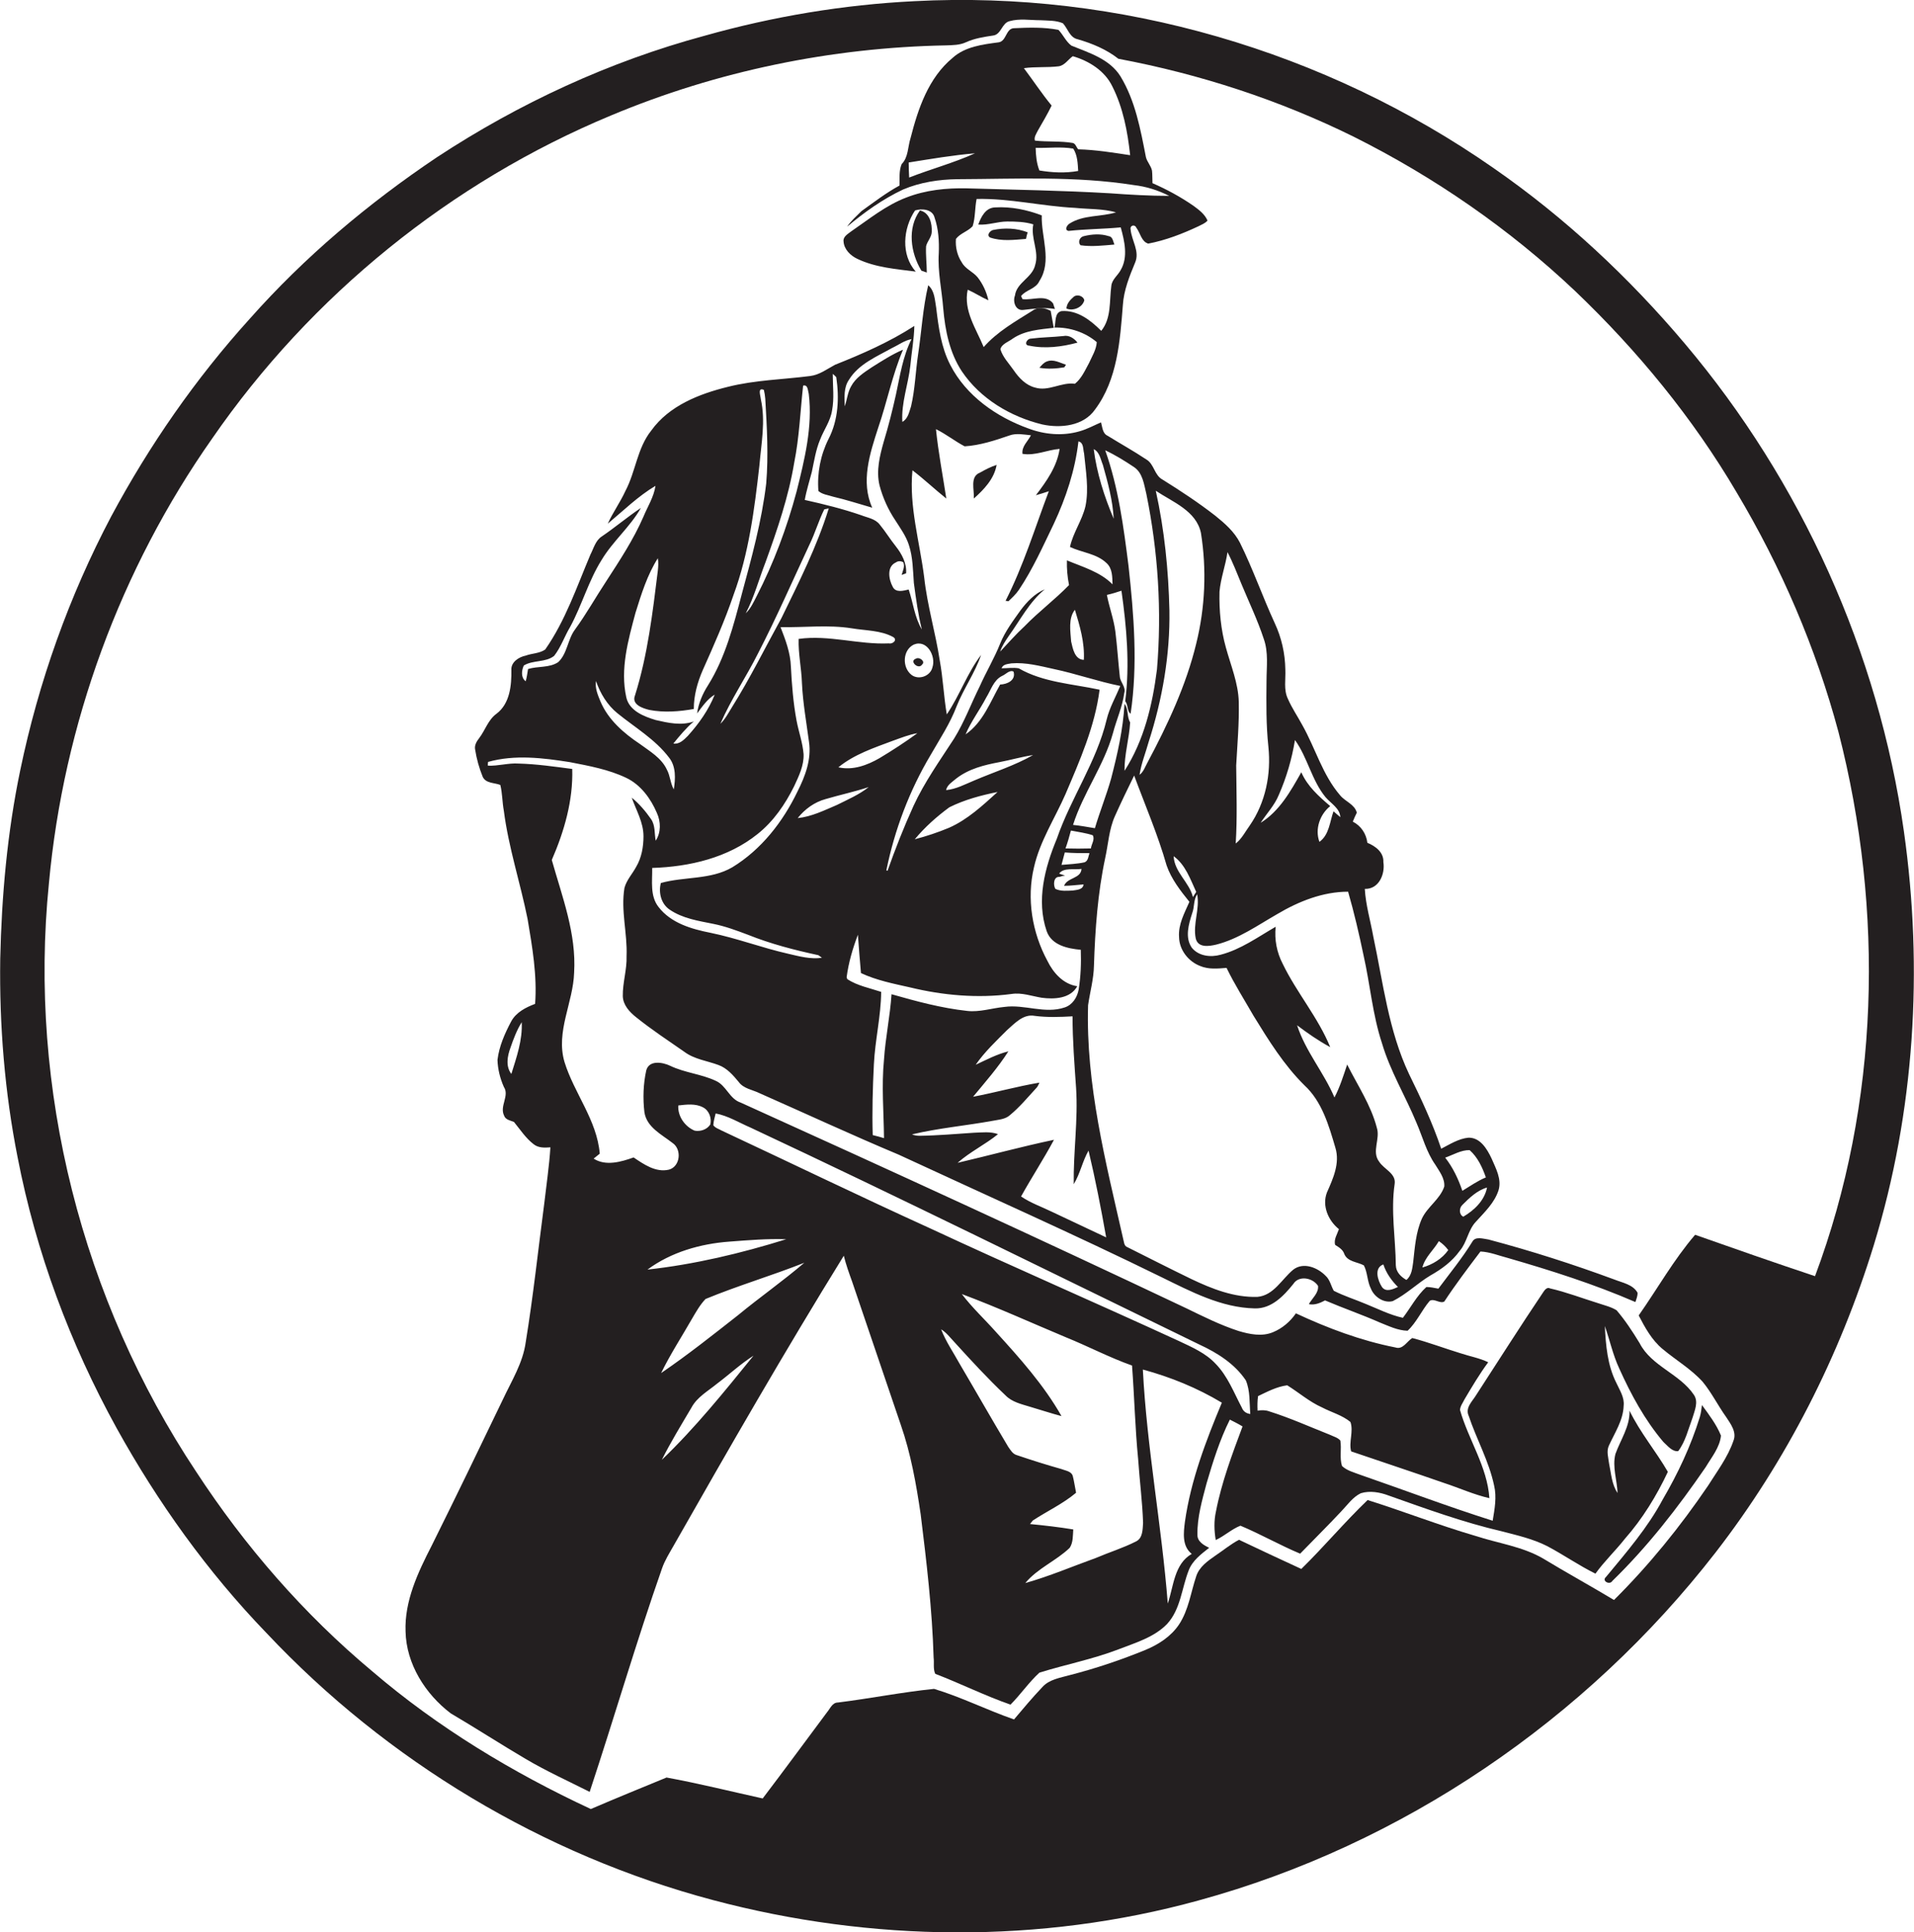 <?xml version="1.0" encoding="utf-8"?>
<!-- Generator: Adobe Illustrator 19.2.0, SVG Export Plug-In . SVG Version: 6.00 Build 0)  -->
<svg version="1.1" id="Layer_1" xmlns="http://www.w3.org/2000/svg" xmlns:xlink="http://www.w3.org/1999/xlink" x="0px" y="0px"
	 viewBox="0 0 814.1 821.7" enable-background="new 0 0 814.1 821.7" xml:space="preserve">
<g>
	<path fill="#231F20" d="M809.8,353.5c-10.8-76.1-43.6-148.7-93.2-207.4c-23.8-28.2-51-53.6-81.3-74.6
		c-71.4-49.8-159.4-75.6-246.4-71c-30.2,1.5-60.1,6.5-89.2,14.7c-40.4,10.9-78.9,28.7-113.9,51.7c-29.2,19.6-56.3,42.4-79.6,68.7
		c-23,25.4-42.7,53.8-58.9,84c-17.9,33.9-30.9,70.4-38.7,108c-5.5,26.4-7.9,53.3-8.5,80.2c-0.4,28.3,1.9,56.7,7.4,84.4
		c7.8,40.3,22.3,79.2,42.1,115.1c17.5,31.6,38.7,61.2,63.8,87.2C164.6,748.9,231,788.8,303.2,808c67.3,17.9,139.3,18.7,206.5,0.2
		c86.8-23.7,164.9-77,220-148c30.2-39,52.8-83.6,67.3-130.7C814.4,472.8,818.1,412.1,809.8,353.5z M772,542.7
		c-17.1-5.7-34-11.6-51-17.6c-9.1,10.6-16,22.9-24,34.3c2.7,5.2,5.6,10.5,10.2,14.3c5.6,4.7,12,8.4,17,13.9c3.8,4.6,6.5,10.1,10,15
		c1.9,2.9,4.6,6.4,3.1,10.1c-2.4,7-6.9,12.9-10.8,19.1c-11.8,17.4-25.1,33.8-40,48.6c-10-6-20.2-11.6-30.1-17.6
		c-8.9-5.2-19.3-6.5-29-9.7c-15.4-4.5-30.4-10.4-45.7-15.2c-9.8,9.4-18.5,19.8-28.2,29.3c-8.9-4.1-17.7-8.2-26.5-12.4
		c-3.6,1.9-6.7,4.5-10,6.7c-3.3,2.3-6.9,4.8-8.2,8.8c-2.3,6.8-3.2,14.3-7.3,20.5c-3.4,5.1-8.7,8.5-14.2,10.8
		c-10.5,4.3-21.2,7.9-32.1,10.7c-4.2,1.2-8.9,1.8-11.9,5.2c-4.2,4.4-8.1,9.1-12,13.7c-11.5-4-22.4-9.5-34-13
		c-13.7,1.4-27.2,4.1-40.9,5.8c-2.4,0-3.3,2.6-4.6,4.1c-9.1,12.2-18.2,24.6-27.4,36.7c-13.6-3-27.2-6.4-40.9-8.9
		c-10.7,4.4-21.5,8.8-32.2,13.4c-33.3-15.5-65.1-34.7-93-58.6c-29.1-24.3-54.2-53.2-74.9-84.9c-48.5-73-71.4-162.8-62.6-250.1
		c6.2-67.7,30.4-133.7,69.5-189.3c41.9-60.7,101.5-109,169.6-137.3c45.1-18.9,93.8-28.9,142.6-29.8c2.8-0.1,5.7-0.1,8.3-1.3
		c3.7-1.7,7.7-2.3,11.7-2.9c3.4-0.5,3.6-5.3,6.9-6.1c4.3-1.2,8.7-0.4,13.1-0.4c3.2,0.2,6.6,0,9.6,1.3c2.1,2.3,2.9,6.1,6.3,6.8
		c6.2,1.8,12.2,4.3,17.3,8.3c34.6,6.5,68.4,17.5,100,33.1c34.4,17.2,66.4,39.3,94.3,65.7c26.5,25.3,50,53.9,68.6,85.5
		c19,31.8,33.8,66.2,43.4,102.1C801.5,387.3,799.5,469.2,772,542.7z"/>
	<path fill="#231F20" d="M364.7,110.1c7.8,3.7,16.4,4.3,24.8,5.4c-6.4-7.2-5.4-18.4-0.3-26c2.8-0.9,7.4-0.6,8.3,3
		c1.7,4.9,2,10.1,1.8,15.2c-0.5,7.9,1.3,15.6,1.9,23.5c0.8,9.3,2.7,18.8,7.9,26.7c7.9,11.7,20.7,19.3,34.2,22.6
		c7.8,1.7,17.6,0.7,22.5-6.4c9.5-12.7,10.6-29.2,11.8-44.4c0.4-6.3,2.8-12.2,5.2-18c2.1-4.8-1.5-9.4-1.9-14.1
		c-0.4-1.8,1.8-2.3,2.4-0.8c1.7,2.2,2.2,6,5.1,6.8c7.4-1.4,14.6-4.2,21.4-7.4c1.3-0.7,2.8-1.2,3.8-2.4c-1.2-2.8-3.7-4.6-6-6.3
		c-5.5-3.8-11.4-7-17.4-9.6c-0.1-1.8,0-3.5-0.2-5.3c-0.4-2.1-2.1-3.7-2.6-5.8c-2.3-11.8-4.5-23.9-10.8-34.3
		c-4.6-7.4-13.3-10-20.9-13.1c-2.3-1.7-3.5-4.6-5.5-6.7c-6.2-1.2-12.7-1-19-0.7c-3.4,0.2-3.1,5.5-6.4,6c-6.8,0.9-14.3,1.8-19.6,6.6
		c-10.3,8.5-14.7,21.6-17.9,34.1c-1.2,3.7-0.9,8.2-3.8,11.1c-1.2,2.9-0.8,6.1-0.9,9.1c-5.7,3.1-10.9,7.1-16.2,10.9
		c-2.1,2.1-4.4,4.1-6.1,6.6c7.3-6.1,15.1-11.7,23.8-15.8c7.3-3.1,15.3-4.3,23.2-4.4c25-0.1,50.1-1.4,74.9,2.5
		c5.3,0.6,10.4,2.2,15.1,4.6c-8.4,0-16.7-0.5-25.1-1.1c-20.3-1.2-40.6-1.5-60.9-2.1c-8.7-0.2-17.6,0.7-25.8,3.9
		c-8.7,3.3-16,9.3-23.6,14.5c-1.4,1.1-3.4,2.2-3.1,4.2C359,106,361.7,108.7,364.7,110.1z M386.7,75.5c-0.1-2.1-0.2-4.3-0.2-6.4
		c9.4-1.5,18.7-3.1,28.2-3.9C405.6,69.3,395.9,71.9,386.7,75.5z M442.1,72.5c-1.2-3-1.5-6.3-1.6-9.6c5.3,0.1,10.8-0.6,16,0.3
		c1.8,2.8,1.9,6.3,2.1,9.5C453.1,73.7,447.5,73.4,442.1,72.5z M458.6,63.5c-0.8-0.9-1.1-2.4-2.3-2.7c-5.3-0.9-10.8-0.4-16.1-1
		c-0.5-1.5,0.6-2.9,1.2-4.2c2-3.5,4.1-7,5.9-10.7c-4.2-5.1-7.8-10.6-11.8-15.9c4.9-0.7,9.9-0.2,14.8-0.8c2.6-0.4,4-2.9,6-4.3
		c6.9,2,13.6,6.2,16.8,12.8c4.6,9.1,6.5,19.2,7.6,29.3C473.4,64.9,466.1,63.7,458.6,63.5z M406.6,101.6c1.8-2.4,5.1-3.2,7.1-5.4
		c1.2-3.7,0.9-7.8,1.7-11.6c14.1-0.3,27.8,3.1,41.9,3.8c5.8,0.6,11.7,0.3,17.4,1.9c-6.5,2-13.9,1-19.8,4.8c-0.9,0.5-2.4,2.7-0.4,3.1
		c7.4-0.8,14.8-0.8,22.2-1.5c1.6,5.8,3.2,12.6,0,18.1c-1.2,2.3-3.7,4-4,6.7c-0.9,6.5,0.1,13.8-4.3,19.2c-4.5-4.5-10.1-8.9-16.9-8.4
		c-3.1,0.7-2.3,4.7-3,7c6.4-0.2,13.1,2,18,6.2c-0.2,3.2-2,6-3.3,8.9c-1.7,3.1-3.2,6.6-6,8.8c-5.8-0.8-11.2,3.4-17,1.6
		c-3.9-1-6.8-4.1-9-7.3c-2-2.9-4.7-5.6-5.7-9c0.6-2.3,3.6-3.2,5.4-4.6c5.1-3.4,11.4-3.8,17.3-4.5c-0.4-2.4-0.9-4.8-1.3-7.2
		c-2.4-1.3-5.4-1.8-7.7-0.1c-7.3,4.6-15,8.9-20.8,15.5c-3.2-7.8-8.7-15.5-6.8-24.4c3,1.3,5.8,3.2,8.8,4.5c-0.8-3.6-2.4-7-4.6-9.8
		c-2-2.4-5.2-3.5-6.7-6.3C407.2,108.8,406.3,105.1,406.6,101.6z"/>
	<path fill="#231F20" d="M428.4,94.2c3.7,0,7.5,0.1,11.1,1.2c-1.2,5.9,2.6,11.5,0.8,17.3c-1.2,5.4-7.9,7.4-8.6,13
		c-1,2.5,0.2,6.5,3.5,6.1c4.5-0.5,9-1.2,13.5-0.4c-0.2-0.6-0.6-1.8-0.8-2.4c-3.2-4-8.7-1.2-13-1.8l-0.6-1.3c2.1-2.7,6.3-3,7.8-6.4
		c5.5-8.5,0.7-18.7,1-27.9c-6.3-2.4-13-3.8-19.8-3.4c-4.1,0.1-6,4-7.2,7.3C420.4,95.8,424.3,94.2,428.4,94.2z"/>
	<path fill="#231F20" d="M396.3,98.7c0.2-3.7-0.9-8.3-5-9.2c-5.5,7.5-4,18,0.6,25.6c0.6,0.2,1.7,0.6,2.3,0.8c0-3.7-0.5-7.4-0.3-11.2
		C394.4,102.6,396.2,100.9,396.3,98.7z"/>
	<path fill="#231F20" d="M437.1,98.8c-4.6-1.8-9.8-2-14.7-1c-1.3,0.3-2.9,2.2-1.3,3.2c4.9,1.7,10.2,1,15.3,0.6
		C436.6,100.6,436.8,99.7,437.1,98.8z"/>
	<path fill="#231F20" d="M474,104c-0.6-1.4-0.7-3.4-2.5-3.6c-3.4-1.1-7.1-0.8-10.4,0c-1.8,0.3-2.8,2.5-1.5,3.9
		C464.4,105,469.2,104.4,474,104z"/>
	<path fill="#231F20" d="M687.6,557.2c-2.4-1.5-5.2-2.1-7.8-3c-6.8-2.1-13.5-4.7-20.5-6.3c-1.3-0.7-2.3,0.7-2.9,1.6
		c-9.7,14.4-19,29.1-28.5,43.7c-1.6,2.7-4.8,5.4-3.2,8.9c3.3,9.9,8.6,19.2,10.8,29.6c1.2,5,0.2,10.1-0.6,15
		c-19-6-37.7-13.1-56.5-19.6c-2.6-1-5.5-1.7-7.6-3.7c-1.1-3.5-0.1-7.2-0.7-10.8c-1.1-1.3-2.9-1.7-4.3-2.4c-8.6-3.4-17-7.2-25.9-10
		c-1.6-0.6-3.4-0.6-5-0.3c-0.1-2.1-0.1-4.1,0.2-6.2c4-1.9,7.9-4,12.4-4.6c5,3.1,9.4,7,14.8,9.4c4,2.1,8.6,3.3,12.1,6.2
		c1.4,4-0.8,8.6,0.3,12.5c13.2,4.5,26.5,8.9,39.7,13.5c6.4,2.1,12.5,4.9,19.1,6.4c-0.9-13.4-8.9-24.8-12.5-37.5
		c0.1-1.7,1.2-3,1.9-4.5c3.2-5.4,6.4-10.8,10.1-15.8c-3.7-1.8-7.8-2.5-11.7-3.8c-6.9-2.1-13.7-4.7-20.6-6.5c-2.3,1.4-4,5.1-7.2,4
		c-14.7-2.9-28.8-8.2-42.3-14.5c-2.4,3.5-5.8,6.4-9.7,8c-4.7,2-10,0.9-14.7-0.5c-7.7-2.5-14.9-6.1-22.1-9.6
		c-62.9-29.8-126.2-58.8-189.6-87.5c-4.9-1.6-6.1-7.3-10.7-9.3c-6.2-2.9-13.2-3.4-19.4-6.4c-3.2-1.5-8.8-2.5-10.1,1.9
		c-1.3,5.8-1.5,12-0.8,17.9c1,6.4,7.3,9.4,11.9,13c4.1,2.7,3.4,10.1-1.5,11.4c-5.6,1.3-10.7-2.3-15-5.2c-5.3,1.9-11.9,3.8-17,0.5
		c0.6-0.5,1.9-1.5,2.6-2.1c-1.2-14.3-10.9-25.7-15-39c-3.8-12.9,3.7-25.2,4.1-38c1-16.6-5.1-32.3-9.5-47.9
		c5.3-12.2,9.1-25.3,8.7-38.7c-7.6-1-15.2-2.1-22.8-2.3c-4.4-0.3-8.7,1.1-13.1,0.9c0-0.4,0-1.2,0.1-1.6c11.4-3.2,23.4-1.7,34.8,0.1
		c8.2,1.6,16.5,3.1,24,6.7c6.1,2.9,10.4,8.8,13,14.9c1.7,3.7,1.8,8.3-0.5,11.8c-0.6-3-0.1-6.5-2-9.2c-2.3-3.3-5-6.5-8.2-9.1
		c1.9,5.4,5,10.5,5,16.4c0,4.5-0.8,9.1-3.1,13c-1.6,3-4.1,5.6-5,9c-1.6,9.7,1.3,19.3,0.9,29c0.2,5.7-1.7,11.3-1.6,17
		c0.1,3.8,2.9,6.8,5.7,9c6.6,5.3,13.6,9.9,20.5,14.7c4.3,3.2,9.7,3.8,14.5,5.6c3.6,1.3,6.2,4.3,8.6,7.2c2.1,2.9,5.9,3.3,8.9,4.8
		c19.7,8.7,39.3,17.8,59.1,26.1c37.3,17.3,74.9,34,111.8,52.1c12.5,6.1,25.4,13,39.7,13.3c7.1,0.2,12.3-5.3,16.4-10.4
		c2.4-3.8,8.3-2.6,10.5,0.8c0.4,3-2.5,5.3-3.9,7.8c2.5,0.5,4.8-0.5,6.9-1.6c7.7,3.3,15.6,6,23.3,9.4c3.8,1.5,7.6,3.4,11.8,3.5
		c3.8-3.5,6-8.7,9.4-12.7c1.9-1.2,4.3,1.3,6.2,0.3c4.8-7.3,10.1-14.3,15.4-21.3c4.1,0.2,7.9,1.8,11.8,2.8
		c18.3,5.3,36.6,11.1,54.1,18.7c0.4-1.3,1-2.6,0.9-4c-2-3.5-6.4-4.2-9.9-5.6c-17.6-6.5-35.4-12.2-53.5-17c-2.3-0.3-5.6-1.5-6.9,1
		c-4.3,7-9.5,13.3-14.4,19.9c-1.7-0.3-3.4-0.7-5.1-0.7c-4.1,3.7-6.7,8.8-10,13.1c-5.5-1.2-10.6-3.8-15.8-5.9
		c-4.5-1.9-9.3-3.4-13.6-5.6c-1.2-2.1-1.6-4.7-3.5-6.4c-3.4-3.5-9.4-5.9-13.7-2.6c-4.9,4-8.3,11-15.3,11.6
		c-9.9,0.3-19.3-3.4-28.1-7.6c-9.1-4.4-18.1-9-27.1-13.5c-1.6-0.5-1.5-2.4-1.9-3.7c-7.4-32.6-15.9-65.5-14.9-99.2
		c0.8-5.6,2.4-11.2,2.5-16.9c0.5-15.4,1.6-30.8,4.8-45.8c1.3-5.9,1.6-12.1,4.1-17.7c2.6-5.8,5.4-11.6,8.2-17.3
		c4.7,12.7,10.1,25.2,13.8,38.2c2,5.8,5.9,10.8,9.7,15.5c-2.1,4.8-4.8,9.6-4.4,15c0.1,5.5,4,10.4,9,12.3c3.5,1.5,7.4,1.1,11.2,0.8
		c3.4,7,7.6,13.6,11.5,20.4c6.4,10.4,12.9,20.9,21.6,29.5c7.5,6.9,10.4,17.1,13.2,26.6c2,6.6-1,13.1-3.6,19
		c-2.2,5.7,0.6,12,5.1,15.6c-0.7,2.1-2.3,4.4-1.6,6.7c1.6,1,3.3,2,3.9,3.9c1.4,3.3,5.5,3.3,8.3,4.8c1.6,3,1.4,6.8,3,9.9
		c1.4,3.5,5.5,6.3,9.3,5.3c5.8-2.9,10.5-7.6,16-10.9c4.8-2.7,9.3-6,12.5-10.5c3.1-3.6,3.5-8.8,6.8-12.3c3.7-4.1,8-8.1,9.7-13.5
		c1.4-4.7-1.2-9.3-3-13.5c-1.9-4-4.8-8.9-9.8-8.8c-4.2,0.4-7.9,2.8-11.6,4.7c-3.7-11-8.6-21.4-13.7-31.8
		c-8.7-18.4-11-38.8-15.2-58.5c-1.2-6.7-3.2-13.3-3.6-20.2c6,0.2,8.7-6.3,7.9-11.4c0.2-4.2-3.4-6.8-6.8-8.2c-0.5-3.9-2.7-7.2-6.2-9
		c0.5-1.3,1.1-2.6,1.7-3.8c-0.9-3.6-4.9-4.7-7.1-7.4c-7.5-8.7-10.5-20-16.1-29.9c-2-3.7-4.4-7.2-6.1-11.1c-1.9-3.9-0.9-8.3-1.1-12.5
		c-0.1-6.8-1.6-13.5-4.5-19.7c-5.2-11.3-9.3-23.1-14.8-34.2c-2.4-4.7-6.4-8.2-10.5-11.5c-7.2-5.6-14.8-10.6-22.5-15.4
		c-3.4-1.8-3.5-6.6-6.8-8.5c-5.4-3.6-11-6.7-16.5-10.1c-2.2-1-2.2-3.7-2.8-5.7c-3,1.3-5.9,2.9-9.1,3.8c-7.2,2.1-14.9,1.4-21.8-1.2
		c-13.6-4.9-26.5-13.9-33.2-27c-3.9-7.5-5-16-6-24.3c-0.6-3.3-0.6-7.2-3.4-9.6c-2.3,9.7-2.8,19.6-4.3,29.4c-1.1,7.4-1.3,14.9-3,22.1
		c-0.8,2.4-1.3,5.3-3.7,6.6c-0.5-8.1,2.5-15.9,3.4-23.9c0.5-5.6,1.6-11.3,1.7-16.9c-10.5,6.8-22.1,11.9-33.7,16.5
		c-3.4,1.8-6.6,4.3-10.6,4.8c-11.7,1.5-23.5,1.7-35,4.6c-12.2,3-25,8-32.6,18.6c-6,7.5-6.6,17.4-11,25.7c-2.2,4.8-5.3,9.1-7.5,13.9
		c6.6-5.5,12.9-11.7,20.3-16.1c-0.7,4.8-3.4,8.9-5.2,13.3c-4.2,9.6-10,18.4-15.7,27.2c-4.5,6.8-8.5,14-13.4,20.7
		c-3.1,4.2-3.2,10.2-7.1,13.8c-3.8,2.5-8.6,1.6-12.8,2.9c-0.3,1.7-0.5,3.5-1,5.2c-2.1-1.5-1.8-4.6-0.8-6.7c3.9-2.4,9.3-1.2,12.9-4.1
		c2.9-3.7,4.4-8.3,6.8-12.3c5-9.2,7.8-19.6,13.4-28.5c4.8-8,12.1-14,16.7-22.1c-5.7,3.8-11,8.3-16.6,12.1c-2.7,1.7-3.5,5.1-4.9,7.8
		c-5.8,13.7-10.6,28-19.2,40.3c-2.4,1.7-5.6,1.6-8.3,2.6c-3,0.6-6.3,2.8-6.1,6.1c0.1,6.5-0.6,14.3-6.3,18.6c-3.6,2.6-4.8,7-7.4,10.4
		c-1.1,1.4-2.1,3.1-1.7,4.9c0.6,3.9,1.7,7.8,3.2,11.5c1.3,2.9,5,2.5,7.5,3.5c0.9,3.6,0.8,7.3,1.5,11c2,15.6,7,30.6,10.1,46
		c2,11.9,4.1,24,3.2,36.1c-4,1.5-8.1,3.6-10.2,7.5c-2.7,5.1-5.1,10.5-5.8,16.3c0.1,3.9,1.1,7.9,2.7,11.5c2.5,3.8-1.9,8.1,0.1,12.2
		c0.6,1.8,2.7,2.1,4.2,2.7c2.7,3.3,5,6.9,8.4,9.5c2,1.6,4.7,1.5,7.1,1.3c-0.5,8-1.7,15.9-2.6,23.8c-2.6,19.7-4.7,39.5-7.9,59.1
		c-1.2,8.8-6,16.4-9.7,24.3c-10,20.8-20,41.5-30.3,62.2c-5.8,11.3-11.6,23.5-11.1,36.5c0.3,13.8,8.4,26.6,19.2,34.8
		c10.7,6.3,21.2,13.1,31.9,19.4c8.8,5.2,18.1,9.4,27.2,14c10.5-31.7,19.8-63.7,30.8-95.1c1.2-3.4,3.1-6.4,4.8-9.4
		c23.6-41.5,47.4-82.9,72.5-123.5c0.9,3.7,2.2,7.3,3.5,10.9c6.9,20.3,13.8,40.6,20.7,60.9c4.3,12.3,6.6,25.3,8.5,38.2
		c2.5,20.2,4.9,40.5,5.5,60.9c0.3,2.3-0.3,4.8,0.7,6.9c10.7,4.1,21.1,9.3,32,13.1c4.3-4.3,7.8-9.5,12.3-13.6
		c11.2-3.5,22.7-5.7,33.6-9.9c7.2-2.8,15.2-5.1,20.7-10.8c5.8-6.3,6.2-15.2,9.2-22.8c1.6-4.2,5.3-6.9,8.7-9.6c-2.3-1.1-5-2.6-5-5.5
		c-0.1-7.5,2-14.7,3.9-21.9c2.7-9.2,5.6-18.5,9.9-27.1c1.8,0.9,3.6,1.8,5.4,2.9c-4.4,11.8-8.9,23.7-11.3,36.1
		c-0.9,4-0.8,8.1-0.1,12.2c3.7-1.7,6.7-4.6,10.5-6.1c8.6,3.6,16.8,8.3,25.4,11.9c5.8-6,11.8-11.9,17.5-18c2.6-2.7,4.8-6,8.3-7.7
		c3.9-1.2,8.2-0.4,11.9,1c15.8,5.6,31.7,11.4,48.1,15.2c6.5,1.7,13.2,3.2,19.3,6.3c7,3.7,13.4,8.2,20.5,11.7
		c3.8-5.3,8.5-9.7,12.5-14.8c7.5-8.5,13.5-18.3,18.3-28.5c-5.1-8.8-11.8-16.7-16.3-26c0.2,6.7-3.8,12.3-6,18.4
		c-1.4,5.5,0.7,11.1,0.9,16.6c-2.5-3.7-2.7-8.3-3.6-12.5c-0.3-2.5-1.2-5.2-0.1-7.6c2.5-5.5,6.1-10.8,6.3-17c0.4-3.6-1.7-6.6-3.1-9.7
		c-3.8-7.5-4.5-16-4.9-24.2c2.1,6,3.4,12.2,6.1,18c5,11.1,10.9,22,18.8,31.3c1.8,1.6,3.7,4.2,6.3,3.9c3.1-4.1,4.3-9.4,6.1-14.2
		c0.9-3.1,2.6-6.7,0.6-9.7c-6-9-18.1-12.2-23.1-22C694.3,566.1,691.2,561.4,687.6,557.2z M335.3,405.6c-11.1-2.5-21.8-6.6-33-8.9
		c-8.1-1.6-16.9-4.1-22.2-11c-3.7-4.7-2.6-11-2.7-16.6c15.9-0.5,32.2-4.3,44.8-14.4c6.8-5.4,11.8-12.7,15.6-20.4
		c2-4.3,4.2-8.8,4-13.6c-0.4-4.9-2.1-9.5-3-14.3c-1.4-7.5-2-15.2-2.4-22.9c-0.2-5.9-2.3-11.4-4.4-16.8c10.1,0.2,20.3-1.1,30.3,0.5
		c5.9,1,12.3,0.8,17.6,3.7c2,1.2-0.2,3.1-1.8,2.7c-12.9,0.6-25.5-3.7-38.4-1.9c-0.2,6.3,1.2,12.5,1.4,18.8c0.4,8.4,1.9,16.7,3,25
		c1.1,7.4-1.6,14.6-4.9,21.1c-6.2,12.9-15.4,24.7-27.7,32.2c-9.2,5.4-20.4,3.9-30.4,6.7c-1.1,4,0.1,8.9,3.7,11.3
		c5.5,3.8,12.3,4.8,18.7,6.1c5,1,9.8,2.8,14.6,4.6c9.7,3.9,19.8,6.5,30,8.7c0.4,0.3,1.1,0.8,1.5,1.1
		C344.8,408,340,406.7,335.3,405.6z M306.4,307.8c4.5-10.4,11-19.9,16.1-30.1c7.8-15.1,14.6-30.7,21.8-46.1c2.4-4.9,3.9-10.2,6.3-15
		c0.5-0.1,1.4-0.3,1.9-0.4c-5,16.2-12.7,31.4-20.1,46.6c-7,12.7-13.4,25.7-21.1,38C309.8,303.2,308.5,305.8,306.4,307.8z
		 M390.2,311.8c-5.2,3.8-10.6,7.3-16.1,10.6c-5.2,3-11.3,5.3-17.5,3.9c6.7-5.5,15.2-8.3,23.2-11.3
		C383.2,313.8,386.6,312.4,390.2,311.8z M388.7,274.1c5.6-2.3,9.5,5,7.9,9.7c-0.9,3.8-5.9,5.5-8.9,3.2
		C383.6,283.8,383.9,276.4,388.7,274.1z M339.3,347.9c3-3.8,7.1-6.8,11.9-8.1c6.1-1.8,12.3-3.1,18.3-5.1c-4,3.2-8.9,5.3-13.5,7.6
		C350.6,344.6,345.2,347.3,339.3,347.9z M379.2,422.8c-0.6,9.3-2.6,18.5-3.2,27.8c-1.1,11.1-0.1,22.3,0,33.4
		c-1.6-0.5-3.2-0.9-4.8-1.3c-0.3-10,0-20.1,0.5-30.1c0.5-10.3,3-20.4,3.1-30.8c-4.8-1.6-10.1-2.6-14.4-5.4l-0.3-0.8
		c0.8-6.2,2.6-12.3,4.8-18.1c0.4,5.4,0.8,10.9,1.3,16.3c6.6,3.1,13.8,4.5,20.9,6.1c14,3.4,28.7,4.7,43.1,2.8
		c4.4-0.7,8.6,0.9,12.9,1.6c5.3,0.7,12.2,0.4,15.1-4.9c-6-0.9-10.2-5.7-12.7-10.8c-6.5-12-8.9-26.5-5.7-39.8
		c2.5-11.1,8.9-20.8,13.4-31.1c6.1-14.3,12.5-28.8,14.5-44.4c-11.6-2.5-24-3.1-34.4-9.1c-2.4-0.4-4.9,0-7.3,0
		c0.6-1.8,2.7-1.8,4.2-2.1c6.1-0.5,12.1,1.1,18,2.4c9.5,2,18.8,5.3,28.3,7.2c-2,4.8-4.6,9.3-5.8,14.3c-4.3,18-15.2,33.3-21.2,50.7
		c-5.1,12.3-8.8,26.2-4.3,39.3c2.1,6,9,7.4,14.5,7.9c0.2,5.6,0,11.3-0.9,16.9c-0.6,3.3-2.6,6.5-5.9,7.6c-8.5,2.9-17.1-1.4-25.7-0.2
		c-5.3,0.5-10.5,2.3-15.8,1.7C400.4,428.7,389.7,425.8,379.2,422.8z M425.1,324.1c4.8-0.9,9.5-2.3,14.3-3c-7.9,4.5-16.6,7.2-25,10.8
		c-3.9,1.6-7.7,3.7-12,4.1c0.5-2.3,2.7-3.5,4.3-4.9C412.1,326.9,418.7,325.3,425.1,324.1z M410.7,312.3c2.3-5.5,6-10.3,8.8-15.7
		c2-3.2,3.1-7.3,6.6-9.1c1.6-0.6,3.3-2.8,5-1.9c1.1,3.7-2.7,5.4-5.7,5.5C421.2,298.5,418.1,307.2,410.7,312.3z M403.8,343.3
		c6.4-3.2,13.5-5.1,20.5-6.5c-6.3,5.7-12.7,11.7-20.6,15.2c-4.8,2-9.6,3.6-14.6,4.9C393.4,351.7,398.5,347.2,403.8,343.3z
		 M457.2,259.3c2.1,6.9,4.2,14,3.8,21.3c-3.9-0.1-4.7-4.8-5.4-7.8C455.3,268.4,454.3,263,457.2,259.3z M460.9,376.1
		c-0.3,2.3-2.9,2.3-4.6,2.6c-2.4,0.1-5.1,0.4-7.4-0.7c-1-1.6-0.8-5.3,1.7-5.1c0.6-0.2,1.8-0.5,2.4-0.6c-0.9-0.2-1.7-0.5-2.5-0.8
		c1.9-2.7,6.5-1.5,9.5-2c-0.2,4.2-6.1,3.6-7.4,7.2C455.4,376.7,458.1,376.3,460.9,376.1z M463,489.3c2.9,12.2,5.3,24.5,7.5,36.9
		c-7.6-3.6-15.3-7.2-22.9-10.8c-4.5-2.2-9.2-3.8-13.3-6.6c4.5-8.1,9.6-15.9,14-24.1c-13.8,2.9-27.3,6.6-41,9.8
		c5.3-4.7,11.8-7.8,17.2-12.2c-3.3-1.2-6.8-0.7-10.2-0.6c-7.7,0.5-15.5,1.2-23.2,1.3c-1.1,0-2.2-0.2-3.2-0.6
		c11.4-2.7,23-3.7,34.5-5.8c2.5-0.5,5.3-0.6,7.3-2.5c4-3.3,7.3-7.3,10.8-11.1c0.8-0.7,1.2-1.7,1.6-2.6c-9.5,1.6-18.7,4.2-28.2,6
		c5.2-6.3,10.6-12.4,15-19.3c-4.9,1.2-9.4,3.6-13.9,5.7c3.8-5.5,8.7-10.1,13.4-14.8c3.3-2.9,6.9-6.9,11.7-6
		c5.3,0.7,10.7,0.5,16.1,0.2c0,10.2,0.8,20.3,1.5,30.4c0.9,13.7-1.2,27.3-1,41C459.5,499,460.4,493.8,463,489.3z M461.3,366.7
		c-3.2,0.7-6.5,0.8-9.8,1.1c0.5-1.8,0.9-3.5,1.4-5.3c3.5,0.3,7,0.3,10.5,0.3C462.9,364.1,462.9,366.1,461.3,366.7z M464,360.8
		c-3.6,0.1-7.2,0.1-10.8,0c0.9-2.5,1.6-5,2.3-7.6c3.1,0.6,6.3,1,9.3,2C465.8,357,464.2,359,464,360.8z M499.2,364.1
		c5,3.6,7.1,9.8,9.6,15.2c-0.5,0.7-0.9,1.4-1.4,2.2C505.9,375.2,499.5,370.9,499.2,364.1z M587.8,547.3c-1.8-2.8-3.5-8.1,0.6-9.6
		c1.2,3.7,3.5,6.9,6.2,9.6C592.6,548.2,589.5,549.7,587.8,547.3z M605,539c1.1-4.4,4.8-7.4,7-11.2c1.5,1,2.9,2.3,4,3.8
		C613.4,535.3,609.3,537.8,605,539z M622.4,517.4c-1.9-0.9-1.8-3.7-0.4-5c3-3,6.3-6.2,10.5-7.4C631.4,510.6,627,514.7,622.4,517.4z
		 M625.1,489.1c3.4,3,5.4,7.3,6.9,11.6c-3.6,1.5-6.7,3.7-10,5.7c-1.7-5-4-9.9-7.3-14.1C618.1,491.1,621.5,489,625.1,489.1z
		 M543.9,338.1c3.3-7.5,5.6-15.4,6.9-23.4c5.4,7.5,7.1,17.1,13,24.3c2.3,2.7,6.1,4.7,6.3,8.5c-1-0.8-1.9-1.6-2.9-2.5
		c-1.6,4.4-1.8,10-6,13c-2-5.4,0.2-11.7,4.6-15.2c-4.8-4.1-9.7-8.4-12.3-14.4c-4.5,8-9.3,16.6-17.3,21.5
		C538.8,345.9,542.1,342.5,543.9,338.1z M518.7,251.6c0.5-5.7,2.6-11.2,3.4-16.8c2.3,4.4,4.1,9.1,6,13.7c3.2,7.7,6.8,15.2,9.4,23.1
		c2.1,5.8,1.2,12,1.2,18c-0.1,9.3-0.2,18.7,0.8,28c1.2,11.6-1.2,23.7-7.9,33.4c-1.9,2.6-3.4,5.7-6,7.7c0.7-11.1,0.3-22.1,0.2-33.2
		c0.5-9,1.3-18,1.1-27c-0.2-8-3.4-15.5-5.5-23.2C519.3,267.8,518.5,259.6,518.7,251.6z M517.3,401.7c9.5-2.4,17.6-8.2,26-13
		c9.1-5.4,19.4-9.5,30.1-9.5c2.6,9,4.7,18.1,6.6,27.2c2.8,12.4,3.8,25.1,7.8,37.2c3.5,11.9,10,22.5,14.7,33.9c2.6,6,4.2,12.4,8,17.8
		c1.7,2.8,4.1,5.8,3.8,9.3c-1.8,5.4-7.1,8.5-9.5,13.6c-2.6,5.8-3,12.2-3.7,18.4c-0.4,2.7-0.6,5.8-2.9,7.7c-2.3-1.3-4.4-3.3-4.5-6.2
		c-0.1-11.5-2.2-23.1-0.5-34.6c0.7-4.5-4.5-6.2-6.6-9.5c-3.3-4.3,0.6-9.7-1-14.5c-2.5-9.6-8.2-18-12.6-26.8c-1.6,4.8-3.1,9.6-5.4,14
		c-4.5-10.6-12.3-19.6-15.9-30.7c4.5,3.4,9.1,6.6,14.1,9.3c-5.2-12.7-14.3-23.2-20.2-35.4c-2.5-4.8-3.6-10.3-3-15.8
		c-7.6,4.4-14.9,9.7-23.4,11.9c-4.3,1.2-9.4,0.6-12.3-3c-3-4.4-1.3-10,0.2-14.7c1-2.6,0.5-5.6,2.1-8c1.2,6.3-1.9,12.6-0.6,18.8
		C509.6,403.2,514.3,402.4,517.3,401.7z M510.8,226.6c2.5,15.6,1.8,31.8-2,47.1c-4.3,17.8-12.2,34.6-20.8,50.7
		c-1,1.8-1.6,3.8-3.3,5.1c0.7-4.8,2.6-9.4,3.9-14.1c5.8-18,9.1-36.9,8.8-55.8c-0.4-17.1-2.1-34.2-5.8-50.9
		C498.8,213.5,508.8,217.2,510.8,226.6z M482.3,198.6c3.8,2.5,4.3,7.5,5.3,11.5c5,24.5,6.6,49.7,4.5,74.6
		c-1.9,15-5.5,30.2-13.8,43.1c-0.1-6.9,2-13.7,2.4-20.6c-1.5-2.5-0.6-5.6-2.4-7.9c-0.6,10.8-3,21.4-5.7,31.8c-2,7.1-4.8,14-6.9,21.1
		c-3.1-0.5-6.2-1.1-9.3-1.4c4.3-13.6,13.2-25.3,17-39.1c1.5-5.7,4-11.1,4.8-17c0.8-2.6-1.7-4.5-1.9-7c-0.7-6.4-1.1-12.8-1.9-19.2
		c-0.7-5.3-2.6-10.3-3.6-15.5c2.1-0.5,4.2-1.1,6.2-1.8c2.2,15.5,3.6,31.4,1.6,47c1.3,1.5,0.7,4.3,2.3,5.3c3.1-20.8,1.4-42-0.9-62.9
		c-2.1-16.6-4.3-33.3-9.9-49.1C474.4,193.5,478.4,196,482.3,198.6z M469.1,197.7c2.1,7.5,4.2,15.1,4.6,22.9
		c-4-9.4-7.2-19.4-8.5-29.6C467.7,192.2,468.1,195.3,469.1,197.7z M388.1,200c5,3.8,9.5,8.1,14.4,12c-1.5-9.9-3.4-19.6-4.4-29.5
		c4.3,2.1,8,5.1,12.2,7.3c6.5-0.4,12.9-2.5,19-4.6c3-1.1,6.1-0.4,9.2-0.1c-1.3,2.6-4,4.7-3.6,7.9c5.4,0.9,10.5-1.7,15.8-2.1
		c-1.1,7.5-5.6,13.8-10.1,19.7c1.8-0.5,3.7-1.1,5.5-1.7c-5.9,15.6-10.8,31.7-18.4,46.6c0.3,0,0.9,0.1,1.2,0.2c1.6-1.5,3.2-3,4.5-4.9
		c5.9-8.8,10.2-18.5,14.8-28c5.2-11.1,9.1-22.9,10.5-35.1c2.3,0.5,1.9,3.3,2.4,5.1c0.7,7.4,2.1,15,0.6,22.4
		c-1.4,6.1-5.3,11.3-6.6,17.4c5.1,2.4,11.3,2.8,15.5,6.8c2.6,2.3,2.5,6,2.6,9.1c-5.2-5.3-12.7-7.4-19.4-10.2
		c-0.1,3.5,0.2,7,0.9,10.5c-6,6.2-12.9,11.3-18.9,17.5c-3.7,3.4-7,7.2-10.4,10.8c0.8-2.5,2.3-4.6,3.7-6.7
		c4.9-6.8,8.7-14.4,15.3-19.8c-4.3,1.8-7.6,5.3-10.3,8.9c-3.2,4.5-6.6,9-8.7,14.2c-2.5,6.3-6,12.1-8.7,18.2
		c-3.7,7.4-6.5,15.1-10.9,22.2c-6.1,9.4-12.6,18.5-17.3,28.7c-4.1,9-7.7,18.2-11,27.5c-0.1,0-0.3-0.1-0.5-0.2
		c3.5-17.2,9.8-33.9,18.8-49c3.9-6.8,8.3-13.4,11.1-20.8c3-7.5,7.8-14.2,10.4-21.8c-5.9,7.7-9.1,17.2-14.6,25.3
		c-1.3-7.6-1.6-15.4-3-23c-1.8-11.8-5.3-23.3-6.6-35.2C391.2,230.4,386.6,215.4,388.1,200z M348.8,187c1.6-4.2,4.4-7.9,5.1-12.4
		c1-5.2,0.3-10.4,0.3-15.6c0.4,0.3,1.2,1,1.5,1.4c1.3,8.8,0.9,18.2-3.3,26.3c-3.4,6.8-4.9,14.5-4.3,22.1c1.7,1.5,4.1,1.7,6.2,2.4
		c5.6,1.3,11.1,3.1,16.7,4.7c-5-11-1-23.1,2.5-33.9c3.8-11,6-22.5,10.6-33.3c-4.7,2-9,4.8-13.3,7.5c-3.3,2.2-6.9,4.5-8.8,8.1
		c-1.5,2.6-1.7,5.7-2.7,8.5c-0.1-3.8-0.5-8,1.8-11.3c4.1-6.7,11.7-9.8,18.3-13.5c2.8-1.3,5.2-3.2,8.3-3.8
		c-3.7,7.4-4.9,15.6-6.6,23.5c-1.5,6.8-3.2,13.5-5.2,20.1c-1.7,6-3.3,12.4-1.8,18.6c1.4,5.3,3.7,10.4,6.8,15
		c2.1,3.3,4.5,6.6,5.7,10.4c1.7,5.2,1.7,10.7,2.1,16.1c0.9,6.7,1.8,13.3,3.4,19.8c-3.1-5.2-3.7-11.4-5.6-17
		c-2.3,0.5-5.5,1.5-6.8-1.2c-1.7-3.1-2.6-8.5,1.3-10.3c1-0.7,2.1-0.7,3.2-0.1c0.8,1.8-0.2,3.6-0.7,5.4c0.5-0.2,1.4-0.5,1.9-0.7
		c0.3-4.3-1.8-8.2-4.4-11.5c-2.4-3-4.4-6.3-6.8-9.2c-1.9-2.5-5.1-2.9-7.9-4c-7.8-2.7-15.9-4.7-24-6.5c0.7-4,2-8,3-11.9
		C346.3,196,347,191.3,348.8,187z M341.6,164c2.1-0.6,2,2.2,2.4,3.5c1.7,14-1.8,28-5.2,41.6c-4.1,15.3-9.7,30.3-17,44.5
		c-1.3,2.5-2.5,5.2-4.6,7.2c3.6-6.9,5.6-14.5,8.4-21.7c5-13.8,9.8-27.8,12.2-42.3C340,185.9,340.4,174.8,341.6,164z M270.3,260.6
		c2.5-8,5-16.1,9.5-23.2c0.3,1.8,0.2,3.5,0,5.3c-2.2,17.8-4.3,35.8-9.7,53c-1.6,3.9,3.2,5.5,6.1,6.2c6.2,1.2,12.7,0.7,18.9-0.4
		c0-5.7,1.5-11.2,3.8-16.5c4.7-10.5,9.4-21.1,13.1-32c6.5-17.6,8.9-36.4,11-55c0.8-9.4,2.7-18.9,0.6-28.3c-0.1-1.4-1.5-5.1,1.3-3.9
		c0.3,1.2,0.5,2.5,0.6,3.8c0.7,12,1.4,24,0.4,36c-1.9,16-6.2,31.6-10.4,47.1c-3.5,13.3-7,27-14.4,38.8c-2.3,3.6-4,7.6-4.6,11.9
		c2.2-2.9,4.3-6.1,7.5-8c-2.6,6.5-6.7,12.3-11.4,17.5c-1.7,1.7-3.6,3.7-6.2,3.3c2.7-3.3,5.4-6.6,8.7-9.4c-5.3,1.9-11,0.6-16.2-0.6
		c-5-1.5-11.2-3.9-12.5-9.6C263.7,284.5,267.2,272.2,270.3,260.6z M253.5,289.6c1.8,5.3,4.8,10.2,9.1,13.7
		c7.5,6.1,16.1,11.1,22,18.9c3,3.8,2.7,9,2,13.5c-1.5-2.6-1.5-5.8-3-8.5c-2.3-4.9-7.2-7.7-11.4-10.8c-6.9-4.6-13.5-10.3-16.8-18.1
		C254.3,295.6,253,292.7,253.5,289.6z M217.5,456.7c-2.5-3.2-1.7-7.6-0.4-11.1c1.3-3.8,2.7-7.5,4.8-10.9
		C222.3,442.3,219.7,449.6,217.5,456.7z M288.5,470.1c3.5-0.4,7.3-0.9,10.5,0.8c2.6,1.3,3.8,4.6,3.1,7.3c-1.4,2.2-4.3,3.1-6.7,2.6
		C291.2,479,288.2,474.6,288.5,470.1z M275.4,539.9c10-7.4,22.5-11,34.9-11.9c8-0.6,16-1.3,24.1-1
		C315.1,533,295.4,537.7,275.4,539.9z M281.5,620.8c3.8-7.6,8.3-14.9,12.6-22.2c2.4-4.5,7-7,10.9-10.2c5.2-3.9,10-8.4,15.5-11.9
		C308.1,591.8,295.7,607.2,281.5,620.8z M313.9,559.3c-10.7,8.4-21.4,16.9-32.7,24.6c3.9-8,8.8-15.5,13.2-23.2
		c1.7-2.9,3.4-5.9,5.7-8.3c13.8-5.7,28.1-9.9,42-15.4C333,544.8,323.1,551.7,313.9,559.3z M483.2,655.5c-5.5,2.8-11.4,4.6-17,7
		c-10,3.6-19.8,7.8-30.1,10.7c5.2-6.3,13.1-9.4,18.9-15c1.5-2.3,1.3-5.2,1.5-7.8c-6.1-1-12.2-1.7-18.4-2.3c0.3-0.4,0.9-1.1,1.2-1.5
		c6.1-4,12.8-7.1,18.4-11.8c-0.5-2.4-0.8-4.8-1.4-7.1c-0.6-2.1-3.2-2.3-4.9-3c-6.4-1.8-12.7-3.8-18.9-5.9c-1.8-0.5-2.7-2.2-3.7-3.6
		c-7-11.7-13.7-23.5-20.6-35.2c-2.7-4.9-5.9-9.5-7.9-14.7c2.3,1.4,3.9,3.6,5.8,5.6c7,7.7,14,15.3,21.6,22.5
		c2.7,2.8,6.7,3.7,10.3,4.8c4.5,1.3,8.9,2.8,13.5,4c-7.5-13.2-17.7-24.6-27.9-35.8c-4.8-5.4-10.1-10.3-14.5-16.1
		c15,5.6,29.5,12.2,44.3,18.4c9.4,3.8,18.5,8.6,28.1,12c1,13.3,1.3,26.6,2.6,39.8c0.6,9,1.8,18,2.1,27.1
		C486,650.4,486.1,654.1,483.2,655.5z M504,647.1c-0.6,4.7-1.3,10.4,2.9,13.7c-7.5,4.3-7.7,13.8-10.2,21.1
		c-2.6-33.3-8.9-66.2-10.6-99.5c11.8,3.2,23.1,7.8,33.6,14.1C512.9,612.8,506.5,629.5,504,647.1z M528.2,598.6
		c-3.4-6.4-6-13.4-11.2-18.7c-4.2-4.5-10-7-15.5-9.6c-35.2-16.2-70.8-31.6-106-48c-29.7-13.5-59-27.7-88.5-41.5
		c-1.2-0.7-2.8-1.1-3.6-2.3c0.1-1.7,0.6-3.4,1-5c5.3,1,9.9,3.9,14.8,6c64,30,127.4,61.4,191,92.3c7.6,3.5,15,8.2,19.7,15.2
		c1.9,4.5,1.5,9.5,1.9,14.3C530.1,601.1,528.8,600.2,528.2,598.6z"/>
	<path fill="#231F20" d="M461.2,127.7c-0.4-1.9-3.1-2.7-4.5-1.5c-1.5,1.3-3,2.9-3.1,5C456.4,132.4,460.4,130.8,461.2,127.7z"/>
	<path fill="#231F20" d="M437.8,147c6.7,1.4,13.9,0.5,20.5-1.3c-1.4-1.8-3.6-3.3-6-2.8c-4.6,0.5-9.2,0.5-13.8,1.1
		C436.7,144,435.3,146.9,437.8,147z"/>
	<path fill="#231F20" d="M445.3,153.7c-1.4,0.5-2.3,1.7-3.2,2.7c3.5,0.6,7.1,0.4,10.6-0.2c0.2-0.3,0.5-0.8,0.7-1.1
		C450.8,154.3,448.1,152.6,445.3,153.7z"/>
	<path fill="#231F20" d="M414.2,212c4.3-3.8,8.7-8.4,9.7-14.3c-2.5,0.8-4.8,2-7.1,3.3C412.4,202.7,414.5,208.4,414.2,212z"/>
	<path fill="#231F20" d="M392.2,282.6c1.6-1.3-1.2-3.4-2.6-2.5C386.5,281.1,390.7,285,392.2,282.6z"/>
	<path fill="#231F20" d="M683.1,670.6c-2,1.7,1.6,3.6,2.7,1.7c15-14.6,27.9-31.2,39.7-48.4c2.5-4.2,6-8.4,6.5-13.4
		c-1.9-4.7-5.1-8.9-8.1-13c-0.2,1.7-0.4,3.4-0.9,5.1c-3.8,12.3-9.3,24-15.8,35.1C700.8,649.7,691.8,660.1,683.1,670.6z"/>
</g>
</svg>
